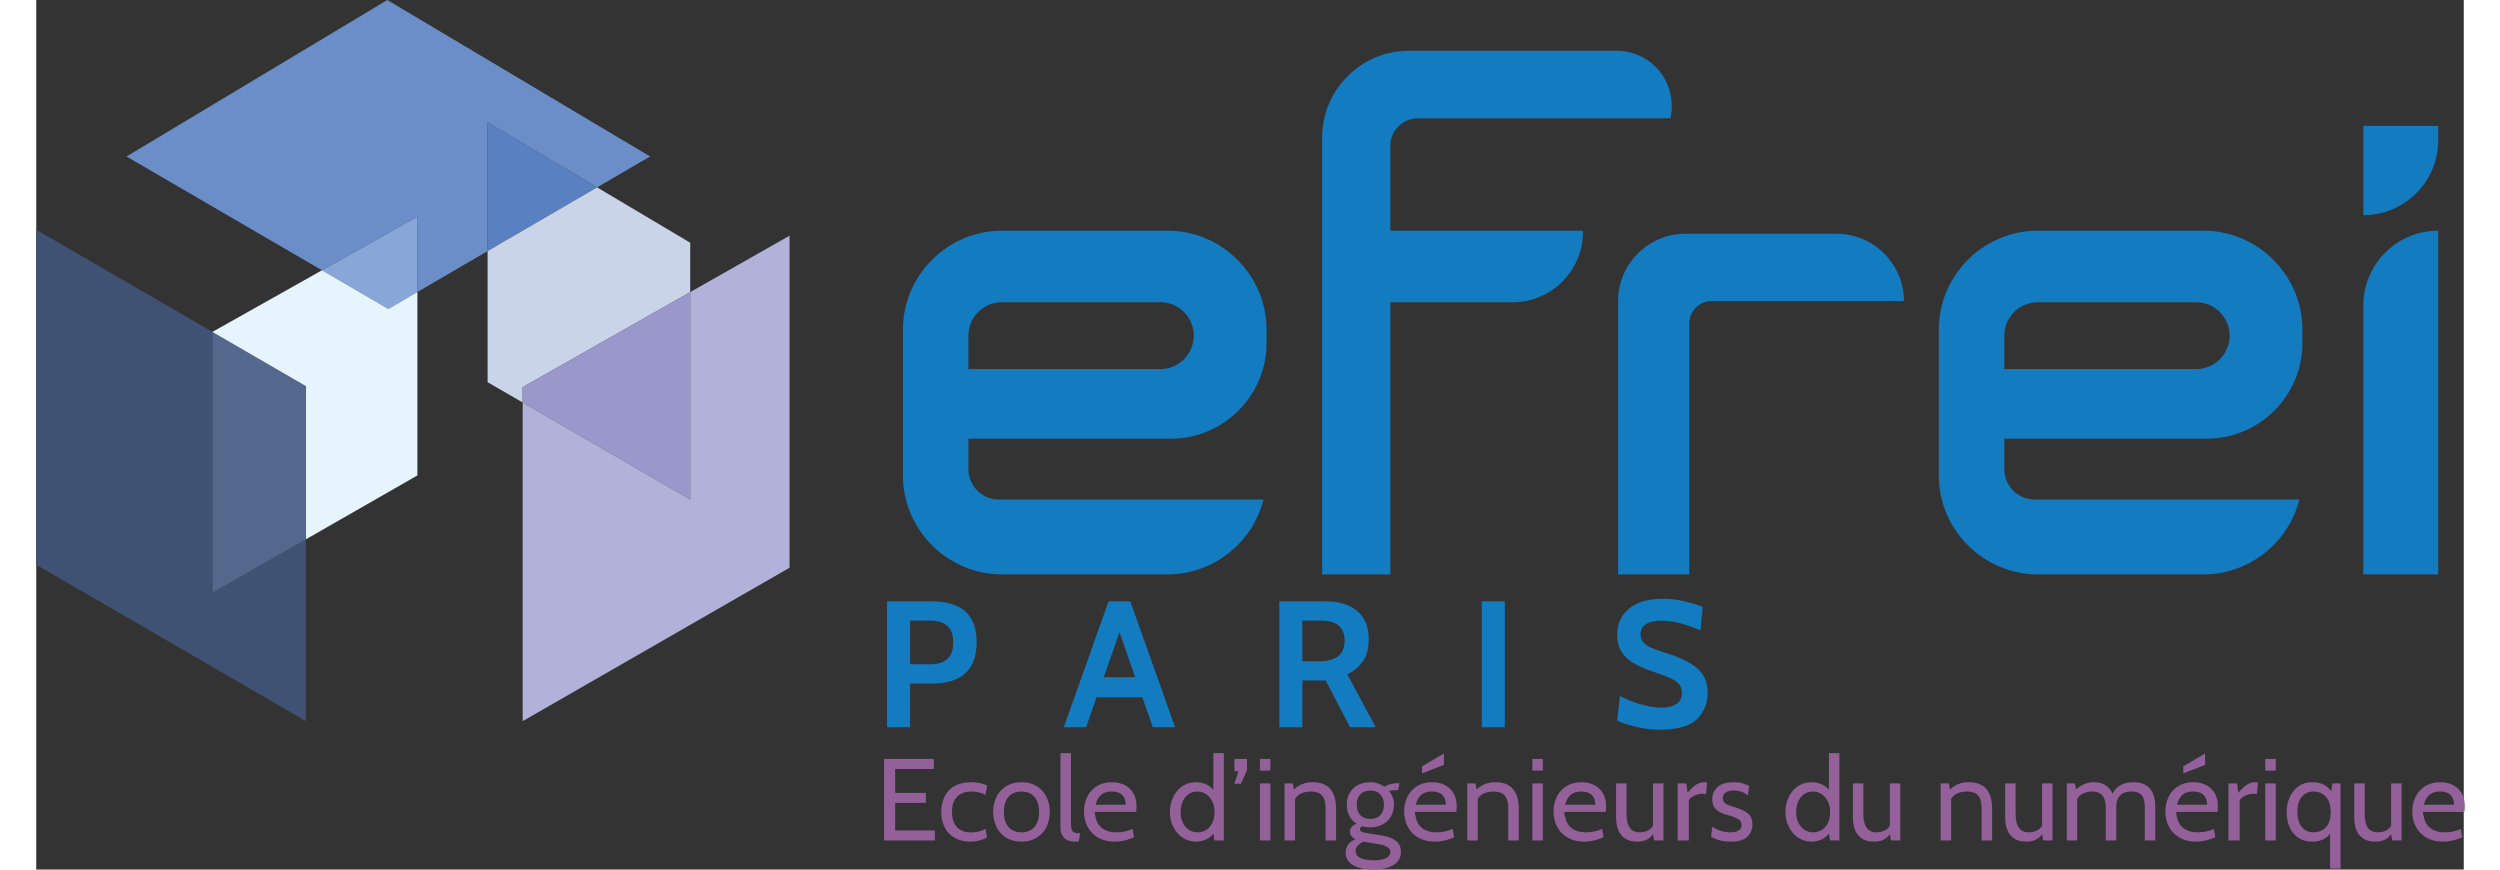 <svg width="230" height="80" viewBox="0 0 670 240" xmlns="http://www.w3.org/2000/svg"><rect x="0" y="0" width="670" height="240" fill="#333333" stroke="none"/><style>.st-efrei0{fill:#6b8ec9}.st-efrei1{fill:#405274}.st-efrei2{fill:#5981c1}.st-efrei3{fill:#cad4e8}.st-efrei4{fill:#54678d}.st-efrei5{fill:#86a7d8}.st-efrei6{fill:#e6f4fd}.st-efrei7{fill:#9a98cb}.st-efrei8{fill:#b1b1d9}.st-efrei9{fill:#93609a}.st-efrei10{fill:#137bc0}</style><path class="st-efrei0" d="M169.428 43.187l-14.64 8.527-30.209-17.94V69.3L105.2 80.595V59.798L78.867 74.593 24.916 43.187 96.895 0z" fill="#6b8ec9"/><path class="st-efrei1" d="M74.46 148.83v50.209L0 155.85V63.408l48.636 28.194v72.001z" fill="#405274"/><path class="st-efrei2" d="M154.788 51.714L124.58 69.3V33.775z" fill="#5981c1"/><path class="st-efrei3" d="M180.502 66.996v13.62l-46.244 26.245v4.23l-9.679-5.603V69.3l30.21-17.585z" fill="#cad4e8"/><path class="st-efrei4" d="m74.46 106.6v42.235l-25.824 14.772v-71.98z" fill="#54678d"/><path class="st-efrei5" d="m105.2 59.798v20.797l-8.017 4.673-18.316-10.675z" fill="#86a7d8"/><path class="st-efrei6" d="M105.2 80.595v50.628l-30.74 17.608v-42.235L48.636 91.624v-.022l30.23-17.01 18.317 10.676z" fill="#e6f4fd"/><path class="st-efrei7" d="m180.5 80.617v57.25l-46.244-26.776v-4.23z" fill="#9a98cb"/><path class="st-efrei8" d="M207.92 65.047v91.646l-73.662 42.346V111.09l46.244 26.777V80.617z" fill="#b1b1d9"/><path class="st-efrei9" d="M237.064 221.587h8.484v-2.763h-8.484v-6.588h10.668v-2.763h-13.72v22.493h14.01v-2.763h-10.958v-7.616zm21.015-3.117c1.306 0 2.614.3 3.92.9l.45-2.54c-1.242-.62-2.677-.93-4.306-.93-2.763 0-4.847.76-6.25 2.28-1.403 1.522-2.104 3.525-2.104 6.01 0 1.521.31 2.897.931 4.129.622 1.232 1.548 2.201 2.78 2.909 1.232.706 2.704 1.06 4.418 1.06.88 0 1.73-.119 2.555-.354.824-.235 1.473-.514 1.945-.835l-.386-2.314a8.866 8.866 0 0 1-4.017.964c-1.735 0-3.048-.504-3.936-1.51-.89-1.007-1.335-2.4-1.335-4.178s.461-3.155 1.383-4.129c.92-.974 2.238-1.462 3.952-1.462zm18.012-1.494c-1.19-.719-2.577-1.076-4.161-1.076-1.607 0-3 .357-4.178 1.076a7.078 7.078 0 0 0-2.699 2.94c-.622 1.242-.932 2.635-.932 4.177 0 1.542.31 2.935.932 4.178a7.078 7.078 0 0 0 2.7 2.94c1.177.718 2.57 1.076 4.177 1.076 1.584 0 2.972-.358 4.161-1.076a7.06 7.06 0 0 0 2.716-2.94c.62-1.243.93-2.636.93-4.178 0-1.542-.31-2.935-.93-4.177a7.06 7.06 0 0 0-2.716-2.94zm-.578 11.262c-.847.986-2.041 1.479-3.583 1.479-1.543 0-2.737-.493-3.584-1.479-.846-.985-1.268-2.367-1.268-4.145 0-1.777.422-3.16 1.268-4.145.847-.985 2.04-1.478 3.584-1.478 1.542 0 2.736.493 3.583 1.478.845.986 1.27 2.368 1.27 4.145 0 1.778-.425 3.16-1.27 4.145zm10.25.643c-.117-.428-.177-1.113-.177-2.056v-18.96h-2.892v20.63c0 1.073.327 1.972.98 2.7.653.729 1.687 1.092 3.102 1.092h.93l.42-2.313c-.772 0-1.33-.076-1.672-.225-.343-.15-.574-.439-.69-.868zm11.135-12.981c-1.586 0-2.962.357-4.13 1.076s-2.056 1.692-2.667 2.924c-.611 1.231-.916 2.586-.916 4.065 0 1.542.332 2.946.996 4.21s1.634 2.265 2.909 3.004c1.274.738 2.812 1.108 4.611 1.108 1.691 0 3.449-.406 5.27-1.22l-.386-2.282c-1.371.621-2.881.932-4.531.932s-2.999-.428-4.05-1.286c-1.048-.856-1.67-2.302-1.862-4.338h11.407a9.018 9.018 0 0 0 .13-1.542c0-2.078-.628-3.706-1.881-4.884-1.254-1.178-2.887-1.767-4.9-1.767zm-4.499 6.201c.3-1.2.803-2.105 1.51-2.715.707-.611 1.681-.916 2.924-.916 1.286 0 2.25.321 2.893.964.642.642.963 1.532.963 2.667h-8.29zm32.488-4.113a5.562 5.562 0 0 0-2.153-1.575 6.96 6.96 0 0 0-2.668-.513c-1.413 0-2.667.374-3.76 1.124-1.092.75-1.933 1.756-2.522 3.02-.59 1.265-.884 2.625-.884 4.082 0 1.499.316 2.87.948 4.112.632 1.243 1.494 2.23 2.588 2.957a6.399 6.399 0 0 0 3.63 1.092 6.57 6.57 0 0 0 2.732-.578 5.18 5.18 0 0 0 2.089-1.671l.321 1.928h2.57v-24.1h-2.891v10.122zm-.354 9.287c-.45.835-1.028 1.451-1.735 1.847a4.467 4.467 0 0 1-2.217.595c-1.436 0-2.583-.536-3.44-1.607-.856-1.07-1.284-2.399-1.284-3.984 0-1.65.423-3.005 1.269-4.065.846-1.061 1.997-1.591 3.455-1.591.75 0 1.482.22 2.2.659.718.439 1.302 1.088 1.752 1.944.45.857.675 1.874.675 3.053 0 1.264-.225 2.313-.675 3.149zm6.169-14.397h1.124l-1.157 3.439h1.832l1.671-3.76v-3.084h-3.47v3.405zm7.038-.192h2.891v-3.213h-2.891v3.213zm0 19.28h2.891v-15.745h-2.891v15.745zm14.589-16.066c-.943 0-1.837.143-2.684.433-.846.289-1.687.81-2.522 1.558l-.321-1.67h-2.25v15.745h2.892v-11.44c.386-.685.964-1.2 1.736-1.542.77-.343 1.627-.514 2.57-.514 1.479 0 2.533.38 3.166 1.141.631.76.947 1.987.947 3.679v8.676h2.893v-8.676c0-4.927-2.144-7.39-6.427-7.39zm18.99 14.684l-4.21-.675c-1.178-.17-1.766-.513-1.766-1.028 0-.385.245-.663.738-.835a7.37 7.37 0 0 0 2.121.289c1.328 0 2.485-.273 3.47-.82.985-.546 1.741-1.296 2.266-2.25.524-.952.787-2.028.787-3.228 0-.686-.118-1.35-.354-1.992a5.476 5.476 0 0 0-1.027-1.736c.278-.064.6-.118.964-.16.364-.043.642-.065.836-.065h.738l.354-1.928h-.258c-1.478 0-2.784.321-3.92.964a6.547 6.547 0 0 0-3.856-1.22c-1.328 0-2.48.267-3.454.802-.976.536-1.725 1.27-2.25 2.202-.525.932-.787 1.975-.787 3.133s.235 2.196.707 3.116a5.377 5.377 0 0 0 2.025 2.186c-1.244.493-1.864 1.253-1.864 2.282 0 .814.513 1.478 1.542 1.991-1.821.815-2.73 2.047-2.73 3.696 0 1.5.69 2.656 2.071 3.471 1.382.813 3.187 1.221 5.415 1.221 2.421 0 4.322-.413 5.704-1.237 1.381-.825 2.072-2.04 2.072-3.648 0-1.286-.45-2.292-1.35-3.02-.9-.728-2.227-1.232-3.983-1.51zm-5.88-11.31c.642-.708 1.563-1.061 2.763-1.061s2.126.353 2.78 1.06c.653.707.98 1.639.98 2.796 0 1.2-.327 2.159-.98 2.876-.654.718-1.58 1.077-2.78 1.077-1.2 0-2.12-.36-2.763-1.077-.643-.717-.965-1.677-.965-2.876 0-1.157.322-2.09.965-2.795zm7.102 17.577c-.793.385-1.929.578-3.407.578-1.564 0-2.786-.21-3.664-.627s-1.317-1.066-1.317-1.944c0-.535.203-1.023.611-1.462.407-.44.931-.81 1.575-1.109l4.498.771c.964.194 1.687.456 2.17.788.48.332.722.776.722 1.333 0 .729-.397 1.286-1.188 1.672zm12.725-20.951c-1.586 0-2.962.357-4.13 1.076a7.033 7.033 0 0 0-2.667 2.924c-.611 1.231-.916 2.586-.916 4.065 0 1.542.332 2.946.996 4.21s1.634 2.265 2.909 3.004c1.274.738 2.812 1.108 4.611 1.108 1.693 0 3.449-.406 5.27-1.22l-.385-2.282c-1.371.621-2.881.932-4.532.932-1.65 0-3-.428-4.05-1.286-1.048-.856-1.67-2.302-1.862-4.338h11.409a9.362 9.362 0 0 0 .125-1.542c0-2.078-.623-3.706-1.877-4.884-1.255-1.178-2.888-1.767-4.901-1.767zm-4.499 6.201c.3-1.2.803-2.105 1.51-2.715.707-.611 1.681-.916 2.924-.916 1.286 0 2.25.321 2.894.964.64.642.964 1.532.964 2.667h-8.292zm7.743-14.14l-6.008 3.536v1.96l6.008-2.346v-3.15zm14.236 7.939c-.943 0-1.839.143-2.684.433-.846.289-1.687.81-2.522 1.558l-.323-1.67h-2.249v15.745h2.892v-11.44c.387-.685.964-1.2 1.737-1.542.77-.343 1.626-.514 2.569-.514 1.48 0 2.535.38 3.166 1.141.632.76.948 1.987.948 3.679v8.676h2.891v-8.676c0-4.927-2.14-7.39-6.425-7.39zm10.185 16.066h2.891v-15.745h-2.891v15.745zm0-19.28h2.891v-3.213h-2.891v3.213zm13.56 3.214c-1.585 0-2.96.357-4.128 1.076a7.026 7.026 0 0 0-2.667 2.924c-.61 1.231-.915 2.586-.915 4.065 0 1.542.33 2.946.995 4.21s1.633 2.265 2.909 3.004c1.274.738 2.812 1.108 4.611 1.108 1.691 0 3.448-.406 5.269-1.22l-.385-2.282c-1.371.621-2.881.932-4.531.932s-3-.428-4.05-1.286c-1.048-.856-1.669-2.302-1.864-4.338h11.41a9.132 9.132 0 0 0 .127-1.542c0-2.078-.625-3.706-1.88-4.884-1.252-1.178-2.887-1.767-4.9-1.767zm-4.498 6.201c.3-1.2.804-2.105 1.512-2.715.705-.611 1.68-.916 2.924-.916 1.284 0 2.25.321 2.891.964.643.642.965 1.532.965 2.667h-8.292zm24.23 5.816c-.366.6-.867 1.05-1.51 1.35-.644.3-1.35.45-2.121.45-1.266 0-2.191-.428-2.78-1.286-.59-.856-.884-2.141-.884-3.855v-8.355h-2.892v9.157c0 2.314.497 4.045 1.495 5.19.994 1.146 2.437 1.72 4.32 1.72 1.009 0 1.859-.167 2.555-.498.697-.332 1.302-.852 1.817-1.56l.32 1.736h2.572v-15.745h-2.892v11.696zm11.872-11.311c-.738.471-1.514 1.21-2.33 2.218l-.352-2.603h-2.38v15.745h3.087v-11.118c.32-.471.835-.884 1.542-1.237a4.959 4.959 0 0 1 2.25-.531c.363 0 .685.032.964.096l.288-3.18a2.77 2.77 0 0 0-.738-.096c-.815 0-1.591.235-2.331.706zm14.236 7.841c-.89-.664-1.945-1.179-3.165-1.543-.986-.3-1.715-.546-2.186-.739-.47-.192-.835-.433-1.093-.723-.257-.289-.384-.67-.384-1.141 0-.706.272-1.237.82-1.59.544-.353 1.29-.53 2.233-.53.814 0 1.532.123 2.152.369.621.247 1.19.584 1.703 1.012l.354-2.635a11.05 11.05 0 0 0-1.929-.755c-.642-.182-1.423-.272-2.344-.272-2.014 0-3.504.45-4.467 1.35-.964.899-1.447 2.024-1.447 3.373 0 .985.24 1.778.723 2.378a4.476 4.476 0 0 0 1.737 1.334c.674.288 1.503.562 2.489.818.9.258 1.65.574 2.25.949.598.375.899.926.899 1.654 0 .622-.273 1.104-.82 1.447-.545.343-1.321.514-2.33.514-1.07 0-2.05-.171-2.938-.514-.891-.343-1.549-.707-1.977-1.093l-.355 2.795c.493.344 1.207.66 2.137.949.932.288 2.02.433 3.262.433 2.186 0 3.733-.46 4.643-1.382.91-.92 1.367-2.024 1.367-3.309 0-1.435-.445-2.485-1.334-3.149zm22.445-6.46a5.55 5.55 0 0 0-2.152-1.574 6.958 6.958 0 0 0-2.666-.513c-1.415 0-2.67.374-3.761 1.124-1.093.75-1.934 1.756-2.522 3.02-.59 1.265-.885 2.625-.885 4.082 0 1.499.316 2.87.95 4.112.631 1.243 1.494 2.23 2.586 2.957a6.397 6.397 0 0 0 3.632 1.092c.962 0 1.873-.192 2.731-.578a5.158 5.158 0 0 0 2.087-1.671l.323 1.928h2.57v-24.1h-2.893v10.122zm-.352 9.288c-.45.835-1.03 1.451-1.735 1.847a4.472 4.472 0 0 1-2.219.595c-1.434 0-2.58-.536-3.436-1.607-.86-1.07-1.287-2.399-1.287-3.984 0-1.65.424-3.005 1.27-4.065.845-1.061 1.998-1.591 3.453-1.591.75 0 1.484.22 2.202.659.718.439 1.302 1.088 1.752 1.944.45.857.675 1.874.675 3.053 0 1.264-.225 2.313-.675 3.149zm17.158.642c-.366.6-.868 1.05-1.51 1.35-.644.3-1.35.45-2.122.45-1.265 0-2.19-.428-2.779-1.286-.59-.856-.885-2.141-.885-3.855v-8.355h-2.891v9.157c0 2.314.497 4.045 1.494 5.19.995 1.146 2.438 1.72 4.322 1.72 1.007 0 1.857-.167 2.554-.498.696-.332 1.302-.852 1.817-1.56l.32 1.736h2.571v-15.745h-2.891v11.696zM533.4 215.9c-.943 0-1.838.143-2.684.433-.845.289-1.687.81-2.522 1.558l-.322-1.67h-2.25v15.745h2.893v-11.44c.387-.685.964-1.2 1.736-1.542.77-.343 1.627-.514 2.57-.514 1.48 0 2.535.38 3.166 1.141.632.76.947 1.987.947 3.679v8.676h2.892v-8.676c0-4.927-2.141-7.39-6.426-7.39zm20.212 12.017a3.42 3.42 0 0 1-1.51 1.35c-.644.3-1.35.45-2.121.45-1.266 0-2.191-.428-2.78-1.286-.59-.856-.884-2.141-.884-3.855v-8.355h-2.892v9.157c0 2.314.498 4.045 1.495 5.19.995 1.146 2.437 1.72 4.321 1.72 1.008 0 1.858-.167 2.554-.498.697-.332 1.302-.852 1.817-1.56l.32 1.736h2.572v-15.745h-2.892v11.696zm25.195-12.017c-2.743 0-4.66 1.048-5.753 3.149-.984-2.1-2.678-3.15-5.076-3.15a7.11 7.11 0 0 0-2.587.466c-.805.311-1.603.82-2.394 1.526l-.323-1.67h-2.249v15.745h2.892v-11.44c.387-.685.943-1.2 1.672-1.542.728-.343 1.563-.514 2.506-.514 1.2 0 2.116.354 2.747 1.06.632.707.95 1.96.95 3.76v8.676h2.891v-9.126c0-2.913 1.391-4.37 4.177-4.37 1.306 0 2.25.337 2.829 1.012.577.675.867 1.751.867 3.23v9.254h2.892v-9.287c0-4.52-2.014-6.78-6.041-6.78zm19.794-7.938l-6.008 3.535v1.96l6.008-2.346v-3.15zm-3.246 7.938c-1.586 0-2.961.357-4.129 1.076a7.026 7.026 0 0 0-2.667 2.924c-.61 1.231-.915 2.586-.915 4.065 0 1.542.331 2.946.995 4.21.664 1.264 1.633 2.265 2.91 3.004 1.273.738 2.81 1.108 4.61 1.108 1.692 0 3.448-.406 5.269-1.22l-.385-2.282c-1.371.621-2.88.932-4.531.932s-3-.428-4.049-1.286c-1.049-.856-1.67-2.302-1.864-4.338h11.409a9.132 9.132 0 0 0 .127-1.542c0-2.078-.625-3.706-1.88-4.884-1.252-1.178-2.887-1.767-4.9-1.767zm-4.499 6.201c.3-1.2.805-2.105 1.512-2.715.705-.611 1.68-.916 2.924-.916 1.285 0 2.25.321 2.892.964s.964 1.532.964 2.667h-8.292zm19.262-5.495c-.737.471-1.514 1.21-2.33 2.218l-.352-2.603h-2.379v15.745h3.087v-11.118c.32-.471.834-.884 1.542-1.237a4.959 4.959 0 0 1 2.25-.531c.362 0 .685.032.964.096l.287-3.18a2.771 2.771 0 0 0-.737-.096c-.816 0-1.592.235-2.332.706zm5.094-3.92h2.891v-3.213h-2.891v3.213zm0 19.28h2.891v-15.745h-2.891v15.745zm18.222-13.592c-.643-.836-1.382-1.457-2.217-1.865-.837-.406-1.865-.61-3.087-.61-1.412 0-2.651.375-3.711 1.125s-1.875 1.751-2.442 3.004c-.569 1.254-.852 2.609-.852 4.065 0 1.564.268 2.962.805 4.194.534 1.232 1.332 2.206 2.394 2.924 1.06.718 2.34 1.076 3.839 1.076 1.07 0 2.035-.187 2.892-.562a4.826 4.826 0 0 0 2.056-1.655v9.673h2.892V216.22h-2.25l-.32 2.153zm-1.48 9.945c-.878.932-2.013 1.398-3.406 1.398-1.393 0-2.485-.499-3.277-1.495-.794-.996-1.19-2.372-1.19-4.129s.396-3.132 1.19-4.13c.792-.995 1.884-1.493 3.277-1.493 1.371 0 2.502.481 3.391 1.446.89.963 1.332 2.356 1.332 4.177 0 1.885-.439 3.294-1.317 4.226zm17.995-.402a3.42 3.42 0 0 1-1.51 1.35c-.644.3-1.35.45-2.121.45-1.266 0-2.191-.428-2.78-1.286-.59-.856-.884-2.141-.884-3.855v-8.355h-2.892v9.157c0 2.314.498 4.045 1.495 5.19.995 1.146 2.437 1.72 4.32 1.72 1.009 0 1.859-.167 2.555-.498.697-.332 1.302-.852 1.817-1.56l.32 1.736h2.572v-15.745h-2.892v11.696zm20.342-5.366c0-2.078-.626-3.706-1.88-4.884-1.252-1.178-2.887-1.767-4.901-1.767-1.585 0-2.96.357-4.129 1.076a7.026 7.026 0 0 0-2.667 2.924c-.61 1.231-.915 2.586-.915 4.065 0 1.542.331 2.946.995 4.21s1.633 2.265 2.91 3.004c1.273.738 2.811 1.108 4.61 1.108 1.692 0 3.448-.406 5.27-1.22l-.386-2.282c-1.371.621-2.88.932-4.53.932-1.651 0-3-.428-4.05-1.286-1.049-.856-1.67-2.302-1.864-4.338h11.409a9.132 9.132 0 0 0 .128-1.542zm-11.28-.45c.301-1.2.805-2.105 1.512-2.715.705-.611 1.68-.916 2.924-.916 1.285 0 2.25.321 2.892.964.642.642.965 1.532.965 2.667h-8.293z" fill="#93609a"/><path class="st-efrei10" d="M312.234 63.674h-45.668c-15.038 0-27.352 12.292-27.352 27.33V131.2c0 15.039 12.314 27.33 27.352 27.33h45.668c12.735 0 23.499-8.814 26.489-20.663H265.68c-4.63 0-8.394-3.788-8.394-8.394v-8.394h55.9c14.506 0 26.377-11.871 26.377-26.378v-3.698c0-15.038-12.292-27.33-27.33-27.33zm-1.97 38.182h-52.977v-9.213c0-5.072 4.141-9.214 9.213-9.214h43.763a9.19 9.19 0 0 1 6.512 2.702c1.66 1.684 2.702 3.987 2.702 6.512 0 5.071-4.142 9.213-9.214 9.213zm63.474-61.614a7.571 7.571 0 0 1 7.574-7.575h69.72a14.19 14.19 0 0 0 .355-3.233v-.288c0-8.305-6.8-15.127-15.127-15.127h-57.45c-13.134 0-23.898 10.764-23.898 23.92V158.53h18.826V83.43h33.775c10.652 0 19.379-8.726 19.379-19.379v-.376h-53.154V40.242zm123.14 24.273h-41.704c-10.232 0-18.582 8.35-18.582 18.582v75.434h19.645V89.276c0-3.41 2.768-6.179 6.179-6.179h53.065c0-5.116-2.104-9.767-5.47-13.133a18.533 18.533 0 0 0-13.134-5.449zm101.254-.841h-45.668c-15.038 0-27.352 12.292-27.352 27.33V131.2c0 15.039 12.314 27.33 27.352 27.33h45.668c12.735 0 23.499-8.814 26.489-20.663h-73.043c-4.628 0-8.394-3.788-8.394-8.394v-8.394h55.9c14.507 0 26.378-11.871 26.378-26.378v-3.698c0-15.038-12.292-27.33-27.33-27.33zm-1.97 38.182h-52.978v-9.213c0-5.072 4.142-9.214 9.214-9.214h43.763a9.19 9.19 0 0 1 6.511 2.702c1.662 1.684 2.702 3.987 2.702 6.512 0 5.071-4.141 9.213-9.213 9.213zm46.113-17.511v74.186h20.671V63.674c-11.416 0-20.67 9.255-20.67 20.67zm0-49.601v24.639c11.417 0 20.671-9.255 20.671-20.671v-3.968h-20.67zm-395.088 131.23h-12.355v34.734h6.351V188.65h6.153c3.97 0 6.997-.943 9.081-2.828 2.084-1.886 3.126-4.764 3.126-8.634 0-7.476-4.119-11.214-12.356-11.214zm4.292 15.878c-1.075.993-2.703 1.488-4.887 1.488h-5.409v-12.058h5.26c2.25 0 3.92.49 5.011 1.465 1.093.976 1.639 2.49 1.639 4.54s-.539 3.572-1.614 4.565zm44.485-15.878l-12.355 34.734h6.152l2.88-8.237h12.652l2.878 8.237h6.153l-12.356-34.734h-6.004zm-1.34 20.94l4.367-12.406 4.317 12.405h-8.683zm71.603-4.492c1.026-1.538 1.54-3.513 1.54-5.93 0-3.473-1.068-6.094-3.202-7.863-2.133-1.77-5.053-2.655-8.757-2.655h-12.704v34.734h6.352v-12.902h6.45l6.7 12.902h7.095l-7.84-14.589c1.886-.925 3.341-2.158 4.366-3.697zm-12.106.075h-4.665v-11.215h4.912c2.382 0 4.102.472 5.161 1.415s1.588 2.324 1.588 4.143c0 3.772-2.332 5.657-6.996 5.657zm44.857 18.21h6.35v-34.733h-6.35v34.734zm59.569-16.15c-1.836-1.639-4.756-3.084-8.757-4.342-1.787-.562-3.137-1.043-4.045-1.44-.91-.396-1.63-.893-2.158-1.489-.53-.594-.794-1.356-.794-2.281 0-1.192.495-2.1 1.488-2.73.993-.628 2.43-.943 4.317-.943 1.687 0 3.382.224 5.087.67 1.702.447 3.58 1.117 5.632 2.01l.644-6.5c-1.587-.629-3.333-1.158-5.236-1.588a25.951 25.951 0 0 0-5.73-.646c-4.07 0-7.195.911-9.38 2.73-2.182 1.82-3.274 4.217-3.274 7.195 0 1.853.404 3.416 1.216 4.689.81 1.274 1.911 2.316 3.3 3.126 1.389.811 3.143 1.58 5.26 2.308 2.25.793 3.887 1.413 4.912 1.86 1.025.446 1.812.992 2.357 1.638.545.645.818 1.463.818 2.456 0 1.324-.495 2.324-1.488 3.002s-2.364 1.018-4.118 1.018c-3.31 0-7.146-1.06-11.513-3.177l-.744 6.749c1.257.629 3.002 1.207 5.236 1.736 2.232.53 4.324.794 6.277.794 5.193 0 8.733-1.008 10.62-3.027 1.883-2.017 2.826-4.382 2.826-7.095 0-2.845-.917-5.086-2.753-6.723z" fill="#137bc0"/></svg>